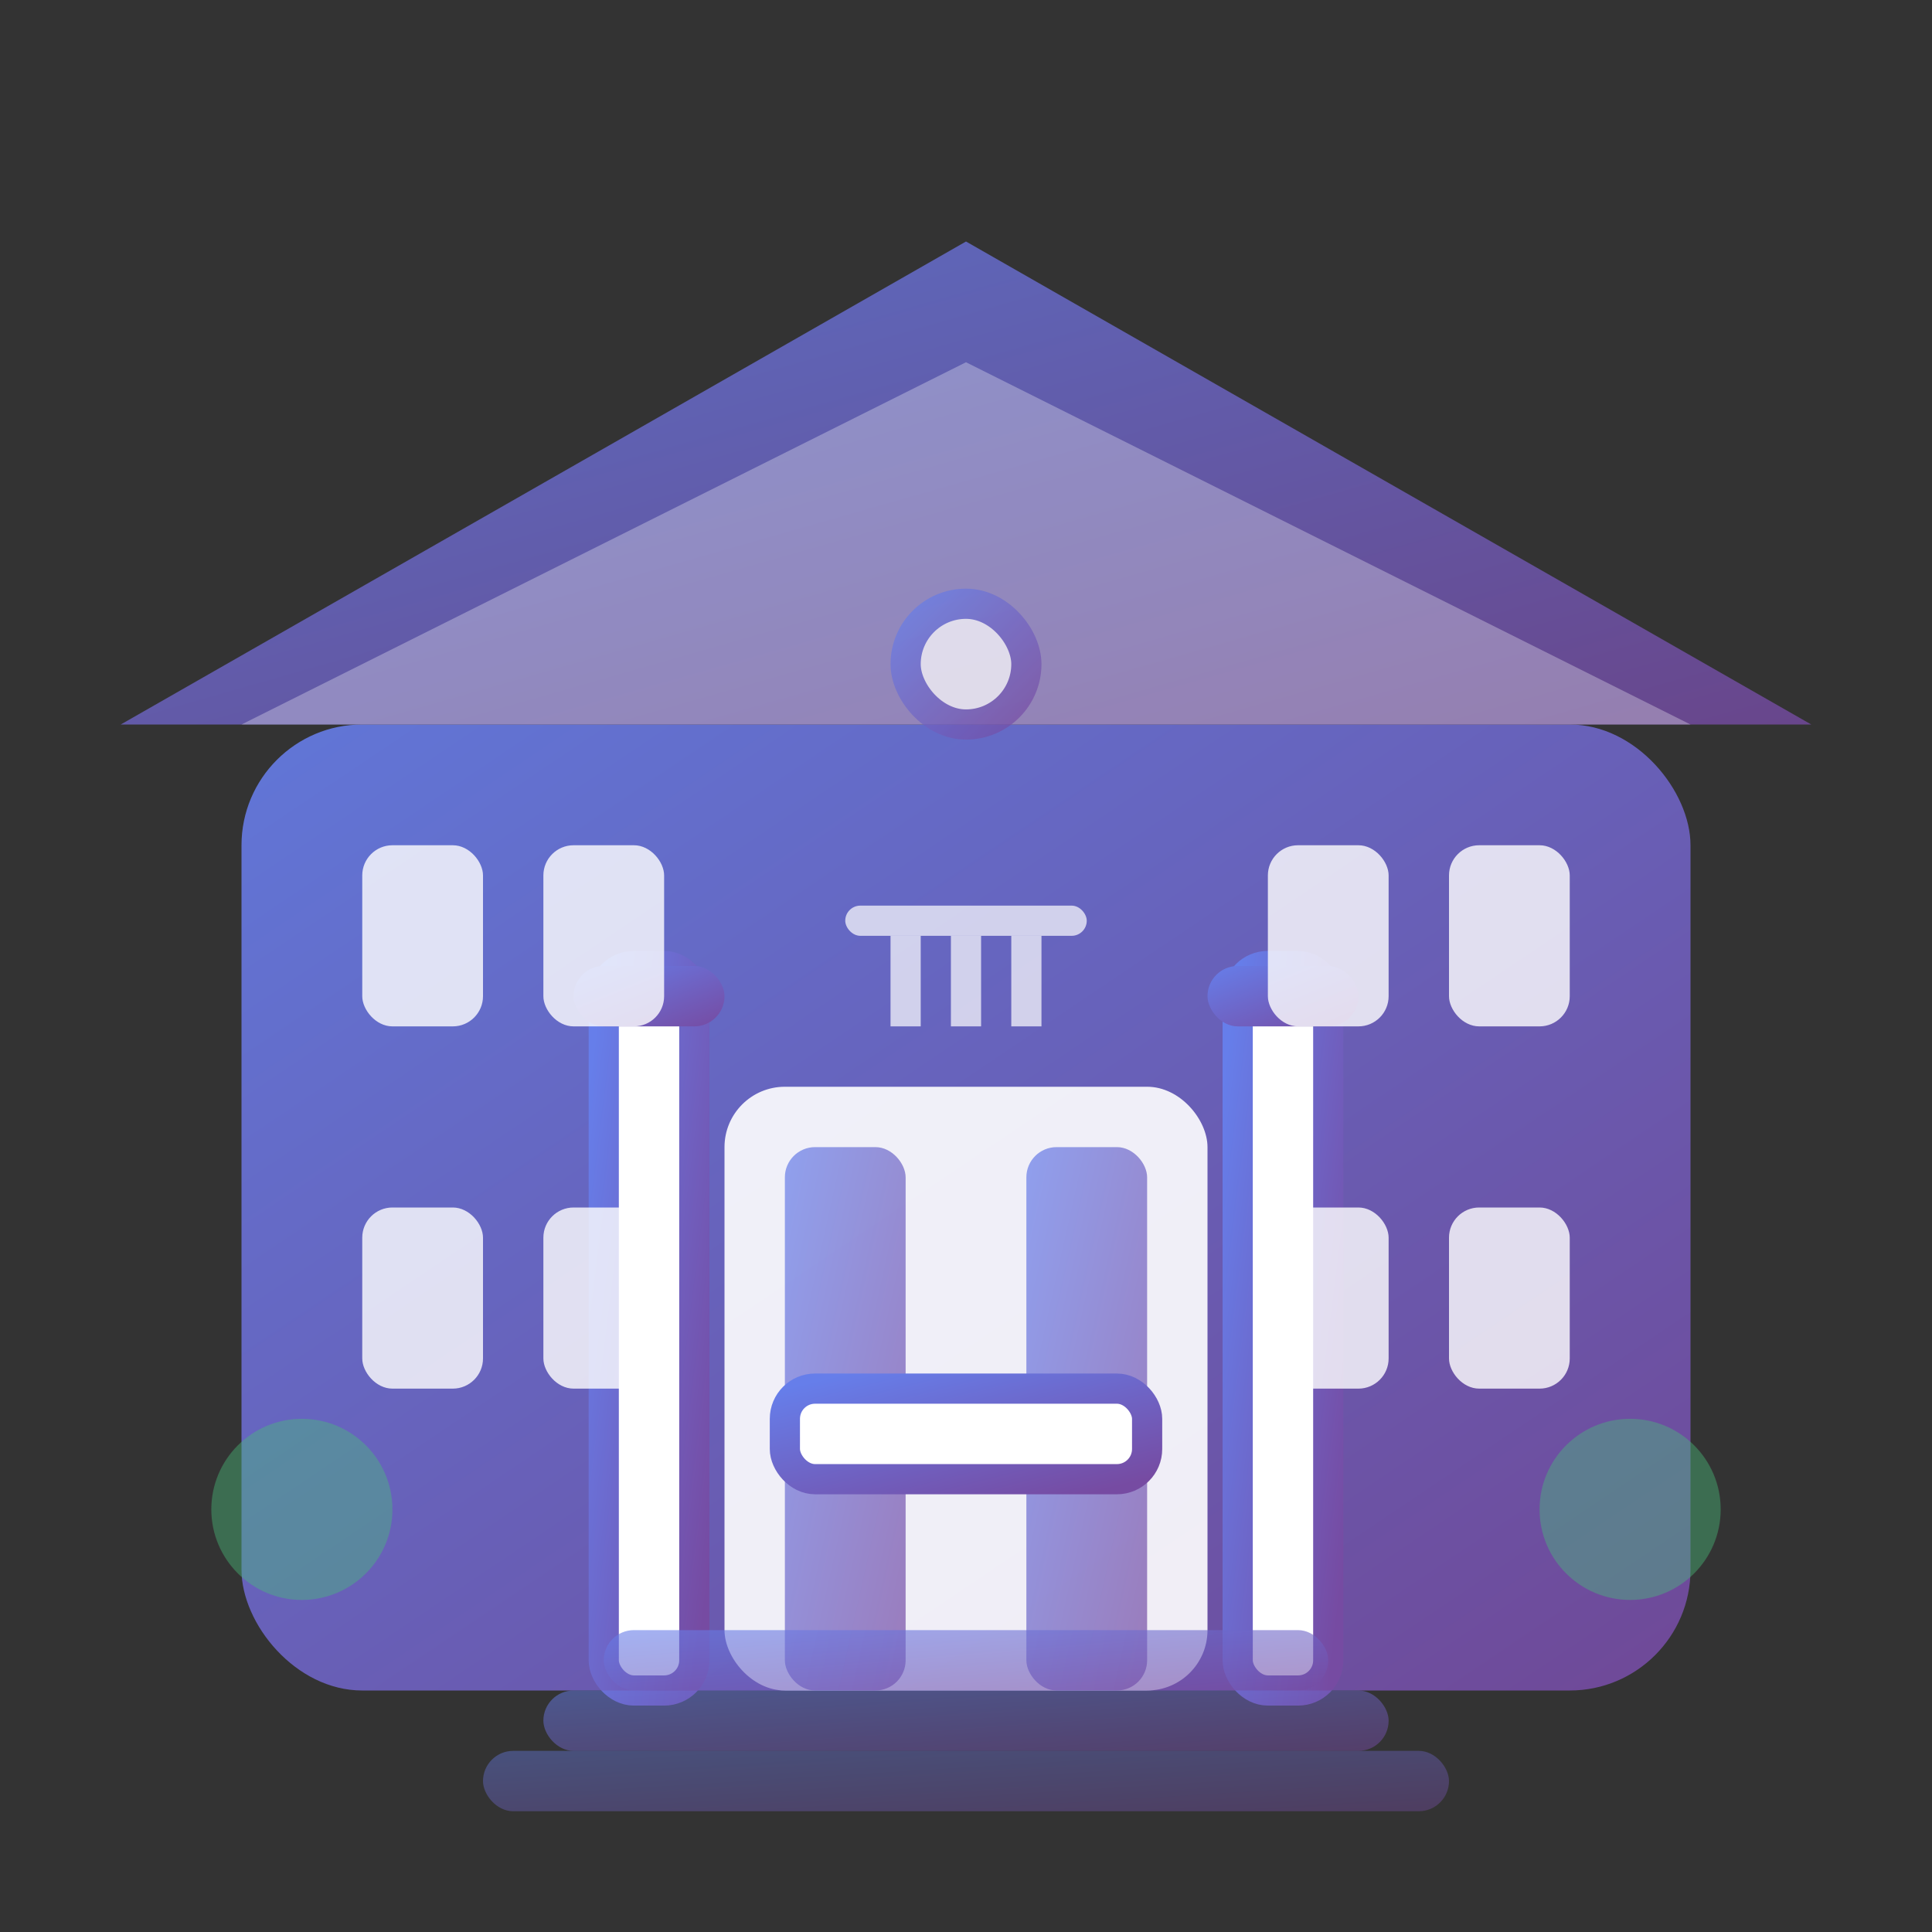 <svg width="64" height="64" viewBox="0 0 64 64" fill="none" xmlns="http://www.w3.org/2000/svg">
  <rect x="0" y="0" width="64" height="64" fill="#333333" stroke="none"/>
  <defs>
    <linearGradient id="venueGradient" x1="0%" y1="0%" x2="100%" y2="100%">
      <stop offset="0%" style="stop-color:#667eea;stop-opacity:1" />
      <stop offset="100%" style="stop-color:#764ba2;stop-opacity:1" />
    </linearGradient>
  </defs>
  
  <!-- Main venue building -->
  <rect x="8" y="24" width="48" height="32" rx="4" fill="url(#venueGradient)" opacity="0.9"/>
  
  <!-- Entrance with columns -->
  <rect x="24" y="36" width="16" height="20" rx="2" fill="white" opacity="0.9"/>
  <rect x="26" y="38" width="4" height="18" rx="1" fill="url(#venueGradient)" opacity="0.7"/>
  <rect x="34" y="38" width="4" height="18" rx="1" fill="url(#venueGradient)" opacity="0.7"/>
  
  <!-- Classical columns -->
  <rect x="20" y="32" width="3" height="24" rx="1" fill="white" stroke="url(#venueGradient)" stroke-width="1"/>
  <rect x="41" y="32" width="3" height="24" rx="1" fill="white" stroke="url(#venueGradient)" stroke-width="1"/>
  
  <!-- Column capitals -->
  <rect x="19" y="32" width="5" height="2" rx="1" fill="url(#venueGradient)"/>
  <rect x="40" y="32" width="5" height="2" rx="1" fill="url(#venueGradient)"/>
  
  <!-- Roof/triangular pediment -->
  <path d="M4 24 L32 8 L60 24 Z" fill="url(#venueGradient)" opacity="0.8"/>
  <path d="M8 24 L32 12 L56 24 Z" fill="white" opacity="0.3"/>
  
  <!-- Windows -->
  <g fill="white" opacity="0.8">
    <rect x="12" y="28" width="4" height="6" rx="1"/>
    <rect x="18" y="28" width="4" height="6" rx="1"/>
    <rect x="42" y="28" width="4" height="6" rx="1"/>
    <rect x="48" y="28" width="4" height="6" rx="1"/>
    
    <rect x="12" y="40" width="4" height="6" rx="1"/>
    <rect x="18" y="40" width="4" height="6" rx="1"/>
    <rect x="42" y="40" width="4" height="6" rx="1"/>
    <rect x="48" y="40" width="4" height="6" rx="1"/>
  </g>
  
  <!-- Steps leading to entrance -->
  <rect x="20" y="54" width="24" height="2" rx="1" fill="url(#venueGradient)" opacity="0.6"/>
  <rect x="18" y="56" width="28" height="2" rx="1" fill="url(#venueGradient)" opacity="0.5"/>
  <rect x="16" y="58" width="32" height="2" rx="1" fill="url(#venueGradient)" opacity="0.4"/>
  
  <!-- Decorative elements -->
  <g opacity="0.7">
    <!-- Landscaping -->
    <circle cx="10" cy="50" r="3" fill="#48bb78" opacity="0.6"/>
    <circle cx="54" cy="50" r="3" fill="#48bb78" opacity="0.6"/>
    
    <!-- Ornamental details -->
    <rect x="30" y="20" width="4" height="4" rx="2" fill="white" stroke="url(#venueGradient)" stroke-width="1"/>
    
    <!-- Balcony -->
    <rect x="28" y="30" width="8" height="1" rx="0.5" fill="white"/>
    <line x1="30" y1="31" x2="30" y2="34" stroke="white" stroke-width="1"/>
    <line x1="32" y1="31" x2="32" y2="34" stroke="white" stroke-width="1"/>
    <line x1="34" y1="31" x2="34" y2="34" stroke="white" stroke-width="1"/>
  </g>
  
  <!-- Venue signage -->
  <rect x="26" y="46" width="12" height="3" rx="1" fill="white" stroke="url(#venueGradient)" stroke-width="1"/>
</svg>

